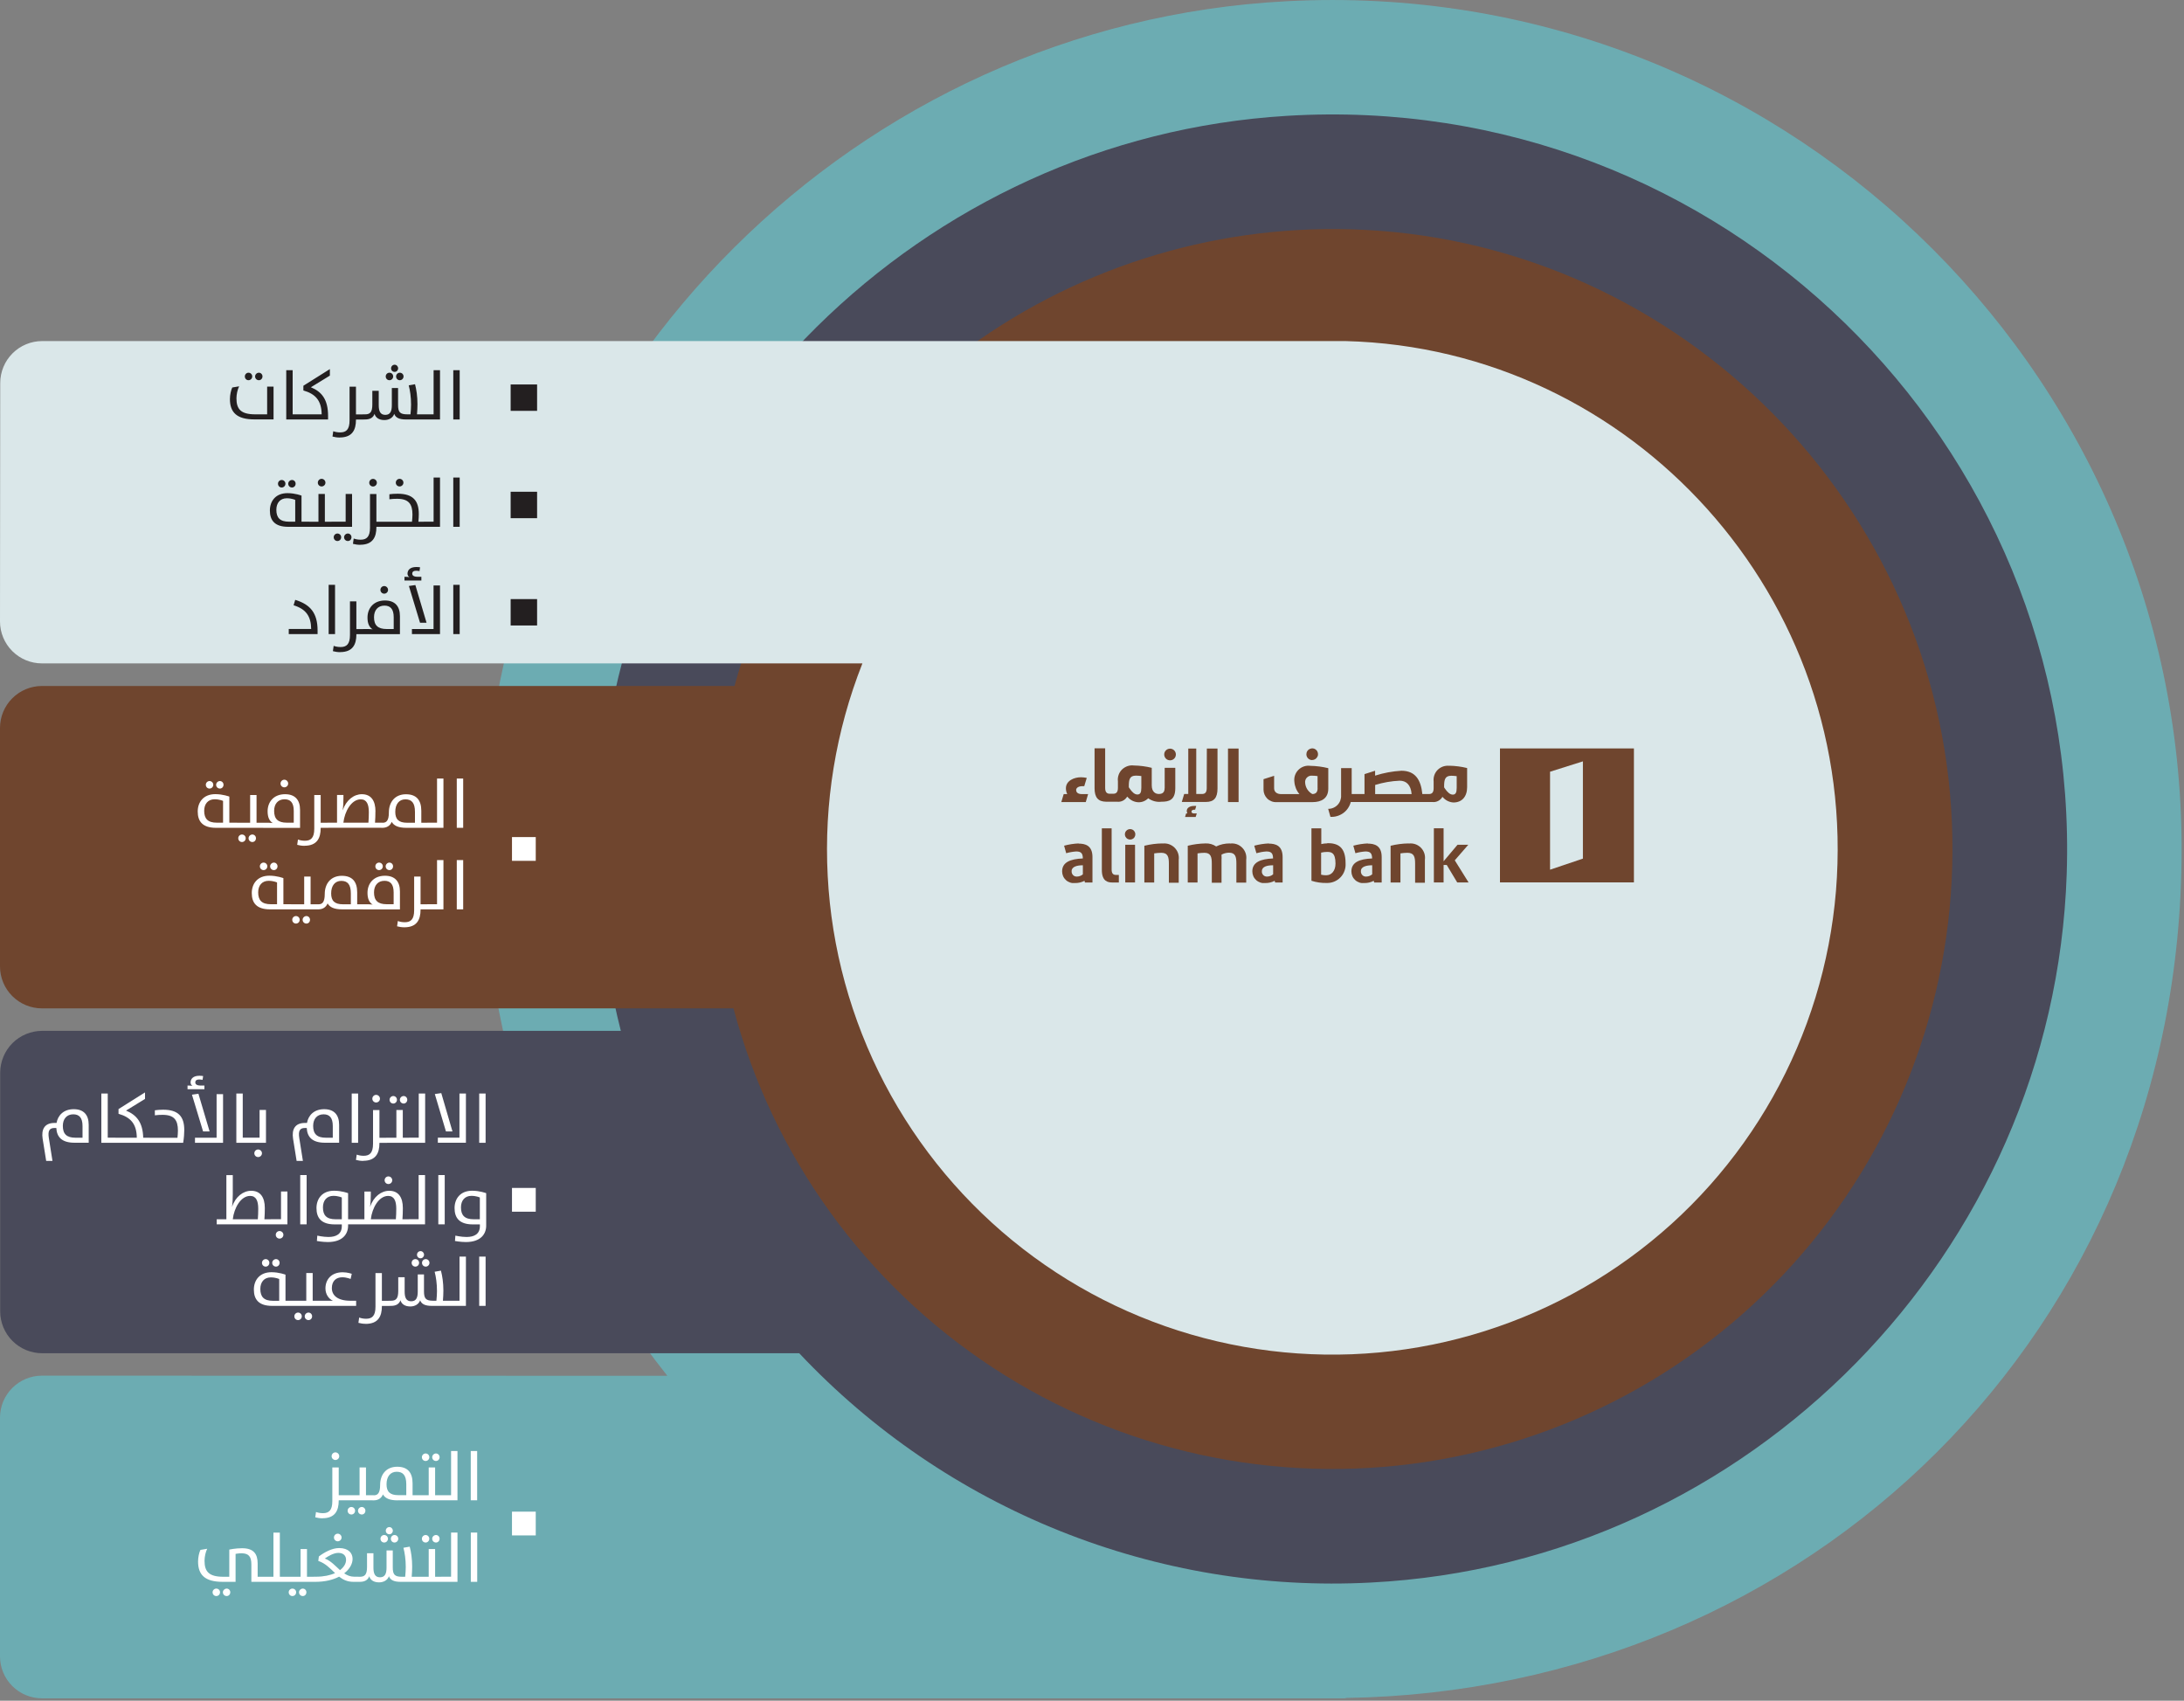 <?xml version="1.0" encoding="UTF-8"?>
<svg id="Layer_1" data-name="Layer 1" xmlns="http://www.w3.org/2000/svg" xmlns:xlink="http://www.w3.org/1999/xlink" viewBox="0 0 375 292">
  <rect x="0" y="0" width="375" height="292" fill="#808080" stroke="none"/>
  <defs>
    <clipPath id="clippath">
      <rect x="34.01" y="249.13" width="47.93" height="24.9" fill="none" stroke-width="0"/>
    </clipPath>
    <clipPath id="clippath-1">
      <rect x="7.27" y="184.69" width="76.21" height="42.6" fill="none" stroke-width="0"/>
    </clipPath>
    <clipPath id="clippath-2">
      <rect x="33.94" y="133.67" width="45.59" height="25.54" fill="none" stroke-width="0"/>
    </clipPath>
    <clipPath id="clippath-3">
      <rect x="39.48" y="62.62" width="52.73" height="49.34" fill="none" stroke-width="0"/>
    </clipPath>
  </defs>
  <g id="digital_cricles" data-name="digital cricles">
    <g id="Group_50" data-name="Group 50">
      <path id="Vector" d="M114.58,236.21c-22.3-28.01-33.45-63.26-31.33-99C87.49,63.51,147.25,4.04,220.96.21c83.93-4.42,153.63,62.6,153.63,145.59s-64.19,144.51-143.53,145.73v.06H7.2c-1.91,0-3.74-.76-5.09-2.11-1.35-1.35-2.11-3.18-2.11-5.09v-41c0-1.91.76-3.74,2.11-5.09,1.35-1.35,3.18-2.11,5.09-2.11l107.38.02Z" fill="#6cacb2" stroke-width="0"/>
      <g id="Group_48" data-name="Group 48">
        <path id="Vector_12" data-name="Vector 12" d="M87.91,259.54h4.08v4.08h-4.08v-4.08Z" fill="#fff" stroke-width="0"/>
        <g clip-path="url(#clippath)">
          <path d="M80.84,271.59h1.1v-8.46h-1.1v8.46ZM75.77,271.59h2.78v-8.46h-1.1v7.58h-1.68v.87ZM74.86,264.84c.35,0,.62-.29.62-.65s-.28-.64-.62-.64-.65.29-.65.64c0,.37.29.65.65.65M73.08,264.84c.35,0,.63-.29.63-.65s-.29-.64-.63-.64-.64.29-.64.64c0,.37.28.65.64.65M71.86,271.59h4.09v-.87h-1.24v-4.76h-1.1v4.76h-1.75v.87ZM66.85,263.42c.34,0,.6-.28.6-.61s-.26-.62-.6-.62-.61.28-.61.62.26.61.61.61M67.74,264.84c.35,0,.64-.29.64-.65s-.29-.64-.64-.64-.63.29-.63.64c0,.37.27.65.63.65M65.97,264.84c.36,0,.64-.29.64-.65s-.28-.64-.64-.64-.64.29-.64.64c0,.37.28.65.64.65M61.37,271.59h.41c.92,0,1.4-.36,1.62-.96.18.62.73,1.05,1.69,1.05.78,0,1.45-.37,1.69-1.05.25.67.88.96,2.01.96h3.23v-.87h-1.33c.05-.59.08-1.22.08-1.76,0-1.31-.18-2.51-.42-3.41l-1.08.19c.23.88.4,2,.4,3.31,0,.44-.04,1.15-.1,1.67h-.55c-1.27,0-1.58-.38-1.58-1.63v-2.89h-1.07v2.94c0,1.02-.25,1.67-1.12,1.67s-1.13-.64-1.13-1.67v-2.46h-1.1v2.36c0,1.3-.38,1.68-1.24,1.68h-.42v.87ZM57.99,264.63c.36,0,.66-.29.66-.65s-.3-.66-.66-.66-.65.3-.65.66.29.65.65.65M55.78,267.58c.53-.37,1.49-.96,2.31-.96.92,0,1.33.53,1.33,1.18s-.36,1.26-1.04,1.78c-.8-.72-1.56-1.59-2.6-1.99M53.86,271.59h.3c1.67,0,3.04-.35,4.07-.89.66.52,1.42.89,2.44.89h.89v-.88h-.73c-.67,0-1.22-.23-1.73-.58.95-.73,1.44-1.64,1.44-2.48,0-.97-.68-1.86-2.32-1.86-1.2,0-2.53.73-3.47,1.44l-.1.77c1.22.4,2.03,1.28,2.88,2.09-.84.38-1.94.62-3.28.62h-.4v.88ZM52.61,273.38c0-.36-.28-.63-.62-.63s-.65.29-.65.63c0,.37.29.65.65.65s.62-.29.62-.65M50.85,273.38c0-.36-.29-.63-.64-.63s-.64.29-.64.63c0,.37.28.65.64.65s.64-.29.64-.65M49.19,271.59h4.84v-.87h-1.32v-4.76h-1.1v4.76h-2.41v.87ZM45.27,271.59h4.1v-.87h-1.32v-7.58h-1.1v7.58h-1.68v.87ZM39.54,273.38c0-.36-.28-.63-.62-.63s-.65.29-.65.63c0,.37.29.65.65.65s.62-.29.62-.65M37.78,273.38c0-.36-.29-.63-.64-.63s-.64.29-.64.63c0,.37.28.65.64.65s.64-.29.64-.65M40.45,271.59v-4.8s.52-.1,1.01-.1c1.21,0,1.7.53,1.7,1.9v3h2.28v-.87h-1.2v-2.27c0-1.64-.67-2.63-2.67-2.63-1.14,0-2.2.23-2.2.23v4.67h-1.02c-2.51,0-3.23-.92-3.23-2.75,0-.67.18-1.5.46-2.06l-1.17.2c-.22.47-.4,1.27-.4,1.99,0,2.28,1.17,3.49,4.21,3.49h2.23Z" fill="#fff" stroke-width="0"/>
          <path d="M80.83,257.59h1.1v-8.46h-1.1v8.46ZM75.77,257.59h2.78v-8.46h-1.1v7.59h-1.68v.87ZM74.86,250.84c.35,0,.62-.29.62-.65s-.28-.64-.62-.64-.65.29-.65.64c0,.37.29.65.65.65M73.08,250.84c.35,0,.64-.29.64-.65s-.29-.64-.64-.64-.64.29-.64.64c0,.37.28.65.64.65M71.86,257.59h4.09v-.87h-1.24v-4.77h-1.1v4.77h-1.75v.87ZM69.76,256.71h-1.36c-1.45,0-2.03-.6-2.03-1.87,0-1.34.67-2.15,1.74-2.15s1.65.6,1.65,2.15v1.87ZM68.26,257.59h3.78v-.87h-1.2v-2.05c0-1.84-.84-2.84-2.64-2.84-1.91,0-2.93,1.37-2.93,3.13,0,1.42-.44,1.77-1.06,1.77h-.23v.87h.18c.77,0,1.33-.36,1.59-1.02.37.65,1.12,1.02,2.5,1.02M62.74,259.38c0-.36-.28-.64-.62-.64s-.65.29-.65.64c0,.37.29.65.65.65s.62-.29.62-.65M60.97,259.38c0-.36-.29-.64-.64-.64s-.64.29-.64.64c0,.37.28.65.64.65s.64-.29.64-.65M59.32,257.59h4.84v-.87h-1.32v-4.77h-1.1v4.77h-2.41v.87ZM57.59,250.67c.36,0,.66-.29.66-.65s-.3-.66-.66-.66-.65.3-.65.66.29.65.65.65M55.38,260.67c2.16,0,2.78-1.32,2.78-3.02v-.06h1.32v-.87h-1.32v-4.77h-1.1v5.8c0,1.57-.6,2.05-1.6,2.05-.44,0-.84-.07-1.2-.2l-.13.91c.36.1.8.17,1.25.17" fill="#fff" stroke-width="0"/>
        </g>
      </g>
    </g>
    <g id="Group_51" data-name="Group 51">
      <path id="Vector_13" data-name="Vector 13" d="M7.2,176.99h99.4c-3.38-13.26-4.58-26.98-3.56-40.63,4.58-62.52,55.34-112.66,117.91-116.47,74.53-4.55,136.38,56.06,133.91,130.18-2.18,65-54.47,118.31-119.44,121.64-18.24.97-36.48-2.06-53.44-8.86-16.96-6.8-32.23-17.21-44.75-30.51H7.23c-1.91,0-3.74-.76-5.09-2.11-1.35-1.35-2.11-3.18-2.11-5.09v-40.95c0-.95.19-1.88.55-2.75.36-.87.89-1.67,1.56-2.34.67-.67,1.46-1.2,2.34-1.56.87-.36,1.81-.55,2.76-.55" fill="#494a5a" stroke-width="0"/>
      <g id="Group_47" data-name="Group 47">
        <path id="Vector_32" data-name="Vector 32" d="M87.91,203.96h4.08v4.08h-4.08v-4.08Z" fill="#fff" stroke-width="0"/>
        <g clip-path="url(#clippath-1)">
          <path d="M82.28,224.21h1.1v-8.46h-1.1v8.46ZM77.22,224.21h2.78v-8.46h-1.1v7.58h-1.68v.88ZM72.21,216.04c.33,0,.6-.28.6-.61s-.26-.62-.6-.62-.61.28-.61.62.26.61.61.61M73.1,217.47c.35,0,.64-.29.64-.65s-.29-.64-.64-.64-.64.29-.64.64c0,.37.28.65.64.65M71.32,217.47c.36,0,.64-.29.64-.65s-.28-.64-.64-.64-.64.29-.64.64c0,.37.28.65.64.65M66.73,224.21h.41c.92,0,1.4-.36,1.62-.96.18.62.73,1.06,1.69,1.06.78,0,1.45-.37,1.69-1.06.25.67.88.96,2.01.96h3.23v-.88h-1.33c.05-.59.08-1.22.08-1.76,0-1.31-.18-2.51-.42-3.41l-1.08.19c.23.88.4,2.01.4,3.31,0,.44-.04,1.15-.1,1.67h-.55c-1.27,0-1.58-.38-1.58-1.63v-2.89h-1.07v2.94c0,1.02-.25,1.67-1.12,1.67s-1.13-.64-1.13-1.67v-2.46h-1.1v2.36c0,1.3-.38,1.68-1.24,1.68h-.42v.88ZM62.79,227.3c2.16,0,2.78-1.32,2.78-3.02v-.06h1.32v-.88h-1.32v-4.76h-1.1v5.79c0,1.57-.6,2.05-1.6,2.05-.44,0-.84-.07-1.2-.21l-.13.91c.36.1.8.17,1.25.17M54.84,224.21h6.31v-.88h-.98c-2.24,0-3.19-.95-3.19-2.17s.73-1.86,1.79-1.86c.77,0,1.43.29,1.43.29l.2-.89s-.72-.26-1.56-.26c-1.99,0-2.96,1.28-2.96,2.77,0,1.01.56,1.8,1.28,2.12h-2.31v.88ZM53.59,226c0-.36-.28-.64-.62-.64s-.65.29-.65.64c0,.37.29.65.65.65s.62-.29.62-.65M51.82,226c0-.36-.29-.64-.64-.64s-.64.29-.64.64c0,.37.28.65.64.65s.64-.29.64-.65M50.17,224.21h4.84v-.88h-1.32v-4.76h-1.1v4.76h-2.41v.88ZM47.94,223.34h-1.06c-1.55,0-2.18-.67-2.18-2.04,0-1.19.67-1.98,1.79-1.98.86,0,1.45.28,1.45.28v3.74ZM50.35,224.21v-.88h-1.33v-4.48s-1.09-.42-2.41-.42c-2.05,0-3.02,1.39-3.02,2.98,0,1.7.84,2.8,3.14,2.8h3.62ZM45.62,217.47c.35,0,.63-.29.63-.65s-.29-.64-.63-.64-.64.29-.64.64c0,.37.28.65.64.65M47.39,217.47c.35,0,.62-.29.62-.65s-.28-.64-.62-.64-.65.29-.65.64c0,.37.29.65.65.65" fill="#fff" stroke-width="0"/>
          <path d="M82.4,209.34h-1.06c-1.55,0-2.19-.67-2.19-2.04,0-1.19.67-1.98,1.79-1.98.86,0,1.45.28,1.45.28v3.75ZM79.99,213.25c2.58,0,3.49-1.4,3.49-2.81v-5.58s-1.09-.42-2.41-.42c-2.05,0-3.02,1.39-3.02,2.98,0,1.7.84,2.8,3.14,2.8h1.21v.29c0,1.38-.98,1.87-2.29,1.87-.91,0-1.92-.23-1.92-.23l-.07.92s.95.18,1.87.18M75.26,210.21h1.1v-8.46h-1.1v8.46ZM70.2,210.21h2.78v-8.46h-1.1v7.58h-1.68v.87ZM66.69,203.29c.36,0,.66-.29.66-.65s-.3-.66-.66-.66-.65.3-.65.66.29.65.65.65M68.04,207.53c0,.58-.02,1.22-.07,1.81h-4.3c.22-1.93,1.37-4.01,2.98-4.01,1.03,0,1.39.86,1.39,2.2M60.92,210.21h9.45v-.87h-1.27c.05-.64.07-1.3.07-1.93,0-1.84-.76-2.96-2.34-2.96-1.35,0-2.69.99-3.28,2.75h-.01c.1-.66.13-1.5.13-2.15v-.47h-1.1v4.76h-1.66v.87ZM58.69,209.34h-1.06c-1.55,0-2.18-.67-2.18-2.04,0-1.19.67-1.98,1.79-1.98.86,0,1.45.28,1.45.28v3.75ZM56.28,213.25c2.58,0,3.49-1.4,3.49-2.81v-.23h1.33v-.87h-1.33v-4.48s-1.09-.42-2.41-.42c-2.05,0-3.02,1.39-3.02,2.98,0,1.7.84,2.8,3.14,2.8h1.21v.29c0,1.38-.98,1.87-2.29,1.87-.91,0-1.92-.23-1.92-.23l-.07.92s.95.18,1.87.18M51.55,210.21h1.1v-8.46h-1.1v8.46ZM46.5,210.21h2.85v-5.64h-1.1v4.76h-1.75v.88ZM48,212.66c.36,0,.66-.29.66-.65s-.3-.65-.66-.65-.65.29-.65.65.29.65.65.65M39.97,209.34c.22-1.93,1.37-4.01,2.98-4.01,1.03,0,1.39.86,1.39,2.2,0,.58-.02,1.22-.07,1.81h-4.3ZM37.22,210.21h9.45v-.87h-1.27c.05-.64.07-1.28.07-1.93,0-1.84-.76-2.96-2.34-2.96-1.36,0-2.69.99-3.28,2.75h-.01c.1-.66.13-1.5.13-2.15v-3.29h-1.1v7.58h-1.66v.87Z" fill="#fff" stroke-width="0"/>
          <path d="M82.28,196.21h1.1v-8.46h-1.1v8.46ZM80,196.21v-8.46h-1.11v7.58h-3.71v.87h4.82ZM75.76,187.68l-1.1.16,1.91,6.42h1.12l-1.92-6.58ZM70.22,196.21h2.78v-8.46h-1.1v7.58h-1.68v.87ZM69.31,189.47c.35,0,.62-.29.62-.65s-.28-.64-.62-.64-.65.29-.65.64c0,.37.29.65.65.65M67.53,189.47c.35,0,.63-.29.63-.65s-.29-.64-.63-.64-.64.29-.64.64c0,.37.28.65.64.65M66.31,196.21h4.09v-.87h-1.24v-4.76h-1.1v4.76h-1.75v.87ZM64.58,189.29c.36,0,.66-.29.66-.65s-.3-.66-.66-.66-.65.3-.65.66.29.65.65.65M62.37,199.3c2.16,0,2.78-1.32,2.78-3.02v-.06h1.32v-.87h-1.32v-4.76h-1.1v5.8c0,1.57-.6,2.05-1.6,2.05-.44,0-.84-.07-1.2-.2l-.13.91c.36.1.8.17,1.25.17M60.39,196.21h1.1v-8.46h-1.1v8.46ZM57.15,195.34h-1.19c-1.54,0-2.19-.66-2.19-2.03,0-1.2.67-1.99,1.79-1.99,1,0,1.58.56,1.58,2.01v2.02ZM58.23,196.21v-3.08c0-1.71-.85-2.69-2.57-2.69s-2.72,1.04-2.95,2.36h-.34c-1.72,0-2.3,1.09-2.05,2.71l.61,3.81h1.08l-.62-3.91c-.2-1.22.08-1.74.94-1.74h.34c.08,1.56.96,2.53,3.14,2.53h2.42ZM42.82,196.21h2.85v-5.64h-1.1v4.76h-1.75v.88ZM44.32,198.66c.36,0,.66-.29.66-.65s-.3-.65-.66-.65-.65.29-.65.65.29.65.65.65M40.58,196.21h2.42v-.88h-1.32s0-7.58,0-7.58h-1.1v8.46ZM32.2,187.01h2.9v-.63h-.65c-.68,0-.92-.24-.92-.55,0-.29.22-.49.66-.49.23,0,.47.04.59.06l.1-.65c-.13-.02-.39-.05-.64-.05-1.11,0-1.52.56-1.52,1.16,0,.2.12.47.33.58-.19-.04-.5-.06-.85-.06v.63ZM38.3,196.21v-8.35h-1.11v7.48h-3.71v.87h4.82ZM34.06,187.79l-1.1.16,1.91,6.31h1.12l-1.92-6.47ZM25.51,196.21h5.94c.14-.86.19-1.62.19-2.19,0-2.28-.98-3.49-3.62-3.49-.53,0-1.03.04-1.43.1v.86c.44-.06.85-.08,1.33-.08,1.97,0,2.63.89,2.63,2.7,0,.4-.04.82-.08,1.24h-4.96v.87ZM19.64,196.21h6.05v-.87h-1.1c-.07-2.64-1.14-3.91-2.95-4.66l3.26-2v-1.12l-4.55,2.86v.81c2.1.6,3.11,1.75,3.14,4.11h-3.85v.87ZM17.4,196.21h2.42v-.88h-1.32s0-7.58,0-7.58h-1.1v8.46ZM14.16,195.34h-1.19c-1.54,0-2.18-.66-2.18-2.03,0-1.2.67-1.99,1.79-1.99,1,0,1.59.56,1.59,2.01v2.02ZM15.23,196.21v-3.08c0-1.71-.85-2.69-2.57-2.69s-2.72,1.04-2.95,2.36h-.34c-1.72,0-2.3,1.09-2.05,2.71l.61,3.81h1.08l-.62-3.91c-.2-1.22.08-1.74.94-1.74h.34c.08,1.56.96,2.53,3.14,2.53h2.42Z" fill="#fff" stroke-width="0"/>
        </g>
      </g>
    </g>
    <g id="Group_52" data-name="Group 52">
      <path id="Vector_33" data-name="Vector 33" d="M7.2,117.78h118.92c6.4-23.42,20.61-43.94,40.27-58.19,19.66-14.24,43.59-21.35,67.84-20.13,54.57,2.73,98.67,47.23,100.92,101.82,1.11,26.2-7.5,51.9-24.17,72.14-16.67,20.25-40.23,33.63-66.16,37.58s-52.4-1.82-74.34-16.19c-21.94-14.37-37.8-36.34-44.54-61.68H7.2c-1.91,0-3.74-.76-5.09-2.11-1.35-1.35-2.11-3.18-2.11-5.09v-40.95c0-1.91.76-3.74,2.11-5.09,1.35-1.35,3.18-2.11,5.09-2.11Z" fill="#6f452e" stroke-width="0"/>
      <g id="Group_46" data-name="Group 46">
        <path id="Vector_41" data-name="Vector 41" d="M87.91,143.72h4.08v4.08h-4.08v-4.08Z" fill="#fff" stroke-width="0"/>
        <g clip-path="url(#clippath-2)">
          <path d="M78.43,156.13h1.1v-8.46h-1.1v8.46ZM73.36,156.13h2.78v-8.46h-1.1v7.58h-1.68v.87ZM69.43,159.21c2.16,0,2.78-1.32,2.78-3.02v-.06h1.32v-.87h-1.32v-4.76h-1.1v5.79c0,1.57-.6,2.05-1.6,2.05-.44,0-.84-.07-1.2-.21l-.13.91c.36.1.8.17,1.25.17M67.59,155.25h-1.19c-1.54,0-2.18-.66-2.18-2.03,0-1.2.67-1.99,1.79-1.99,1,0,1.58.56,1.58,2v2.02ZM68.67,156.13v-3.08c0-1.7-.85-2.69-2.57-2.69-1.99,0-3,1.37-3,2.93,0,1.02.3,1.66.89,2.03,0,0-.28-.06-.7-.06h-.95v.88h6.32ZM65.09,149.39c.35,0,.64-.29.64-.65s-.29-.64-.64-.64-.64.29-.64.64c0,.37.28.65.64.65M66.87,149.39c.35,0,.62-.29.62-.65s-.28-.64-.62-.64-.65.29-.65.64c0,.37.29.65.65.65M60.25,155.26h-1.36c-1.45,0-2.03-.6-2.03-1.87,0-1.34.67-2.15,1.74-2.15s1.64.6,1.64,2.15v1.87ZM58.75,156.13h3.78v-.87h-1.2v-2.05c0-1.84-.84-2.84-2.64-2.84-1.91,0-2.93,1.37-2.93,3.13,0,1.42-.44,1.76-1.06,1.76h-.23v.87h.18c.77,0,1.33-.36,1.6-1.02.37.65,1.11,1.02,2.5,1.02M53.23,157.92c0-.36-.28-.64-.62-.64s-.65.29-.65.64c0,.37.29.65.65.65s.62-.29.62-.65M51.46,157.92c0-.36-.29-.64-.64-.64s-.64.29-.64.64c0,.37.28.65.64.65s.64-.29.64-.65M49.81,156.13h4.84v-.87h-1.32v-4.76h-1.1v4.76h-2.41v.87ZM47.57,155.25h-1.06c-1.55,0-2.18-.67-2.18-2.04,0-1.19.67-1.98,1.79-1.98.86,0,1.45.28,1.45.28v3.74ZM49.99,156.13v-.88h-1.33v-4.48s-1.09-.42-2.41-.42c-2.05,0-3.02,1.39-3.02,2.98,0,1.7.84,2.8,3.14,2.8h3.62ZM45.26,149.39c.35,0,.64-.29.64-.65s-.29-.64-.64-.64-.64.29-.64.64c0,.37.28.65.64.65M47.03,149.39c.35,0,.62-.29.62-.65s-.28-.64-.62-.64-.65.29-.65.64c0,.37.29.65.65.65" fill="#fff" stroke-width="0"/>
          <path d="M78.43,142.13h1.1v-8.46h-1.1v8.46ZM73.36,142.13h2.78v-8.46h-1.1v7.58h-1.68v.87ZM71.26,141.26h-1.36c-1.45,0-2.03-.6-2.03-1.87,0-1.34.67-2.15,1.74-2.15s1.64.6,1.64,2.15v1.87ZM69.76,142.13h3.78v-.87h-1.2v-2.05c0-1.84-.84-2.84-2.64-2.84-1.91,0-2.93,1.37-2.93,3.13,0,1.42-.44,1.76-1.06,1.76h-.23v.87h.18c.77,0,1.33-.36,1.6-1.02.37.65,1.12,1.02,2.5,1.02M63.33,139.44c0,.58-.02,1.22-.07,1.81h-4.3c.22-1.93,1.37-4.01,2.98-4.01,1.03,0,1.39.86,1.39,2.2ZM64.47,139.32c0-1.84-.75-2.96-2.34-2.96-1.36,0-2.69,1-3.28,2.75h-.01c.1-.66.13-1.5.13-2.15v-.47h-1.1v4.76h-1.66v.87h9.45v-.87h-1.27c.05-.64.07-1.3.07-1.93h0ZM52.28,145.21c2.16,0,2.78-1.32,2.78-3.02v-.06h1.32v-.87h-1.32v-4.76h-1.1v5.8c0,1.57-.6,2.05-1.6,2.05-.44,0-.84-.07-1.2-.21l-.13.91c.36.1.8.17,1.25.17M50.44,141.25h-1.19c-1.54,0-2.18-.66-2.18-2.03,0-1.2.67-1.99,1.79-1.99,1,0,1.58.56,1.58,2v2.02ZM51.52,142.13v-3.08c0-1.7-.85-2.69-2.57-2.69-1.99,0-3,1.37-3,2.93,0,1.02.3,1.66.89,2.03,0,0-.28-.06-.7-.06h-.95v.88h6.32ZM48.82,135.18c.36,0,.66-.29.66-.65s-.3-.66-.66-.66-.65.3-.65.66.29.65.65.65M43.95,143.92c0-.36-.28-.64-.62-.64s-.65.29-.65.64c0,.37.29.65.65.65s.62-.29.62-.65M42.19,143.92c0-.36-.29-.64-.64-.64s-.64.29-.64.64c0,.37.28.65.64.65s.64-.29.64-.65M40.53,142.13h4.84v-.87h-1.32v-4.76h-1.1v4.76h-2.41v.87ZM38.3,141.25h-1.06c-1.55,0-2.18-.67-2.18-2.04,0-1.19.67-1.98,1.79-1.98.86,0,1.45.28,1.45.28v3.74ZM40.71,142.13v-.88h-1.33v-4.48s-1.09-.42-2.41-.42c-2.05,0-3.02,1.39-3.02,2.98,0,1.7.84,2.8,3.14,2.8h3.62ZM35.98,135.39c.35,0,.64-.29.64-.65s-.29-.64-.64-.64-.64.29-.64.64c0,.37.28.65.64.65M37.76,135.39c.35,0,.62-.29.62-.65s-.28-.64-.62-.64-.65.29-.65.64c0,.37.29.65.65.65" fill="#fff" stroke-width="0"/>
        </g>
      </g>
    </g>
    <g id="Group_53" data-name="Group 53">
      <path id="Vector_42" data-name="Vector 42" d="M.04,65.76c0-1.91.76-3.74,2.11-5.09,1.35-1.35,3.18-2.11,5.09-2.11h223.8c49.19,1.26,88.31,44.11,84.2,94.44-1.03,12.43-4.73,24.48-10.84,35.35-6.11,10.87-14.49,20.29-24.58,27.62-10.08,7.34-21.63,12.41-33.85,14.89-12.22,2.47-24.83,2.28-36.97-.56-12.14-2.84-23.53-8.26-33.38-15.9-9.86-7.64-17.95-17.31-23.73-28.35-5.78-11.05-9.12-23.21-9.77-35.66-.66-12.45,1.38-24.9,5.96-36.49H7.2c-1.91,0-3.74-.76-5.09-2.11-1.35-1.35-2.11-3.18-2.11-5.09l.04-40.94Z" fill="#dae7e9" stroke-width="0"/>
      <g clip-path="url(#clippath-3)">
        <path d="M77.83,72.02h1.1v-8.46h-1.1v8.46ZM72.77,72.02h2.78v-8.46h-1.1v7.58h-1.68v.88ZM67.76,63.85c.34,0,.6-.28.6-.61s-.26-.62-.6-.62-.61.28-.61.62.26.61.61.61M68.65,65.28c.35,0,.64-.29.64-.65s-.29-.64-.64-.64-.64.29-.64.64c0,.37.28.65.64.65M66.87,65.28c.36,0,.64-.29.64-.65s-.28-.64-.64-.64-.64.29-.64.64c0,.37.28.65.64.65M62.28,72.02h.41c.92,0,1.4-.36,1.62-.96.18.62.73,1.06,1.69,1.06.78,0,1.45-.37,1.69-1.06.25.67.88.96,2.01.96h3.23v-.88h-1.33c.05-.59.08-1.22.08-1.76,0-1.31-.18-2.51-.42-3.41l-1.08.19c.23.88.4,2.01.4,3.31,0,.44-.04,1.15-.1,1.67h-.55c-1.27,0-1.58-.38-1.58-1.63v-2.89h-1.07v2.94c0,1.02-.25,1.67-1.12,1.67s-1.13-.64-1.13-1.67v-2.46h-1.1v2.36c0,1.3-.38,1.68-1.23,1.68h-.42v.88ZM58.34,75.11c2.16,0,2.78-1.32,2.78-3.02v-.06h1.32v-.88h-1.32v-4.76h-1.1v5.8c0,1.57-.6,2.05-1.6,2.05-.44,0-.84-.07-1.2-.2l-.13.91c.36.1.8.17,1.25.17M51.39,72.02h4.94v-.61c0-2.82-1.08-4.15-2.95-4.92l3.26-2v-1.12l-4.55,2.86v.81c2.1.6,3.11,1.75,3.14,4.1h-3.85v.88ZM49.15,72.02h2.42v-.88h-1.32v-7.58h-1.1v8.46ZM46.97,72.02v-5.64h-1.1v4.76h-2.04c-2.51,0-3.23-.92-3.23-2.75,0-.67.18-1.5.46-2.06l-1.18.2c-.22.47-.4,1.27-.4,1.99,0,2.28,1.18,3.49,4.21,3.49h3.28ZM42.67,65.28c.35,0,.64-.29.64-.65s-.29-.64-.64-.64-.63.29-.63.64c0,.37.27.65.63.65M44.45,65.28c.35,0,.62-.29.62-.65s-.28-.64-.62-.64-.65.29-.65.64c0,.37.29.65.65.65" fill="#231f20" stroke-width="0"/>
        <path d="M77.83,108.87h1.1v-8.46h-1.1v8.46ZM69.45,99.67h2.9v-.64h-.65c-.68,0-.92-.24-.92-.55,0-.29.22-.49.66-.49.23,0,.47.04.59.06l.1-.65c-.13-.02-.38-.05-.64-.05-1.12,0-1.52.56-1.52,1.16,0,.2.12.47.33.58-.19-.04-.5-.06-.85-.06v.64ZM75.55,108.87v-8.35h-1.11v7.48h-3.71v.87h4.82ZM71.31,100.45l-1.1.16,1.91,6.31h1.12l-1.92-6.47ZM67.59,108h-1.19c-1.54,0-2.18-.66-2.18-2.03,0-1.2.67-1.99,1.79-1.99,1,0,1.59.56,1.59,2v2.02ZM68.67,108.87v-3.08c0-1.7-.85-2.69-2.57-2.69-1.99,0-3,1.37-3,2.93,0,1.02.3,1.66.89,2.03,0,0-.28-.06-.7-.06h-.95v.88h6.32ZM65.97,101.93c.36,0,.66-.29.66-.65s-.3-.66-.66-.66-.65.3-.65.66c0,.36.29.65.65.65M58.41,111.96c2.16,0,2.78-1.32,2.78-3.02v-.06h1.32v-.87h-1.32v-4.76h-1.1v5.79c0,1.57-.6,2.05-1.6,2.05-.44,0-.84-.07-1.2-.2l-.13.91c.36.1.8.17,1.25.17M56.43,108.87h1.1v-8.46h-1.1v8.46ZM49.59,108.87h4.94v-.6c0-3.01-1.23-4.48-3.84-5.28l-.28.93c2.12.65,2.99,1.87,3.02,4.07h-3.85v.87Z" fill="#231f20" stroke-width="0"/>
        <path d="M77.83,90.45h1.1v-8.46h-1.1v8.46ZM72.77,90.45h2.78v-8.46h-1.1v7.58h-1.68v.87ZM68.61,83.52c.36,0,.66-.29.66-.65s-.3-.66-.66-.66-.65.3-.65.66.29.65.65.65M65.78,90.45h7.16v-.87h-1.1c.05-.5.07-.95.07-1.32,0-2.28-.98-3.49-3.62-3.49-.53,0-1.03.03-1.43.09v.86c.44-.06.85-.08,1.33-.08,1.97,0,2.63.89,2.63,2.7,0,.4-.04.82-.08,1.24h-4.96v.87ZM64.05,83.53c.36,0,.66-.29.66-.65s-.3-.66-.66-.66-.65.3-.65.66.29.65.65.65M61.85,93.53c2.16,0,2.78-1.32,2.78-3.02v-.06h1.32v-.87h-1.32v-4.76h-1.1v5.79c0,1.57-.6,2.05-1.6,2.05-.44,0-.84-.07-1.2-.2l-.13.91c.36.1.8.17,1.25.17M56.93,90.45h3.52v-5.64h-1.1v4.76h-2.41v.88ZM58.58,92.24c0-.36-.29-.64-.64-.64s-.64.29-.64.64c0,.37.28.65.64.65s.64-.29.64-.65M60.35,92.24c0-.36-.28-.64-.62-.64s-.65.29-.65.64c0,.37.29.65.65.65s.62-.29.62-.65M55.22,83.52c.36,0,.66-.29.66-.65s-.3-.66-.66-.66-.65.3-.65.66.29.65.65.65M52.92,90.45h4.19v-.87h-1.33v-4.77h-1.1v4.77h-1.75v.87ZM50.69,89.57h-1.06c-1.55,0-2.18-.67-2.18-2.04,0-1.19.67-1.98,1.79-1.98.86,0,1.45.28,1.45.28v3.74ZM53.1,90.45v-.88h-1.33v-4.48s-1.09-.42-2.41-.42c-2.05,0-3.02,1.39-3.02,2.98,0,1.7.84,2.8,3.14,2.8h3.62ZM48.37,83.7c.35,0,.64-.29.64-.65s-.29-.64-.64-.64-.64.29-.64.64c0,.37.28.65.64.65M50.14,83.7c.35,0,.62-.29.62-.65s-.28-.64-.62-.64-.65.29-.65.64c0,.37.29.65.65.65" fill="#231f20" stroke-width="0"/>
      </g>
      <rect x="87.68" y="66.01" width="4.54" height="4.53" fill="#231f20" stroke-width="0"/>
      <rect x="87.68" y="84.43" width="4.54" height="4.54" fill="#231f20" stroke-width="0"/>
      <rect x="87.68" y="102.86" width="4.54" height="4.53" fill="#231f20" stroke-width="0"/>
    </g>
  </g>
  <g id="digital_logo" data-name="digital logo">
    <path id="Vector_69" data-name="Vector 69" d="M266.15,132.5l5.64-1.78v16.7l-5.64,1.9v-16.82ZM257.55,151.5h23v-23h-23v23Z" fill="#6f452e" stroke-width="0"/>
    <path id="Vector_70" data-name="Vector 70" d="M195.97,135.26c0,.8-.18,1.15-.67,1.15s-.92-.41-1.36-1.06c-.04-.06-.08-.12-.12-.19v-.14c0-1.17.13-1.85,1.22-1.85.31,0,.62.03.93.07v2.02ZM199.97,135.32c0,.8-.45,1-1,1s-1.21-.33-1.21-1.49v-3c-1-.25-2.03-.38-3.07-.4-.37-.05-.74-.01-1.09.11-.35.12-.67.32-.94.57-.26.26-.47.58-.59.93-.12.35-.17.72-.12,1.09v1.15c0,.8-.35,1-.8,1h-.59c-.45,0-.8-.2-.8-1v-6.8h-1.82v6.85c0,1.59.61,2.31,2,2.32h1.87c.34.04.69-.02,1-.18.31-.16.56-.4.73-.7l.17.17c.45.48,1.07.77,1.73.8.32.01.63-.04.93-.16.29-.12.56-.3.78-.52.66.47,1.47.69,2.27.59,1.21,0,2.38-.21,2.38-2.32v-3.5h-1.82v3.49ZM184.77,135.67c0-.46.51-.69,1.08-.69.11-.01.21-.01.32,0l.43-1.42c-.33-.07-.66-.11-1-.11-1.17,0-2.58.59-2.58,1.89,0,.35.07.69.23,1h-.61l-.41,1.37h4.2l.4-1.37h-1.09c-.58,0-.95-.25-.95-.65M200.9,128.54c-.26,0-.52.1-.71.29-.19.19-.29.44-.29.71s.11.52.29.71c.19.19.44.29.71.29s.52-.1.71-.29c.19-.19.29-.44.29-.71s-.1-.52-.29-.71c-.19-.19-.44-.29-.71-.29ZM226.24,135.33c0,.66-.29,1-.91,1-.35-.19-.64-.47-.86-.8-.21-.33-.34-.71-.37-1.11-.02-.17-.01-.33.04-.49.05-.16.14-.3.25-.42.12-.12.26-.21.41-.27.16-.06.32-.08.49-.06.32,0,.63.02.94.07v2.08ZM228.06,131.89c-1-.25-2.03-.38-3.06-.4-.37-.05-.75-.02-1.11.1-.36.12-.68.32-.95.59-.27.27-.47.59-.59.95s-.15.74-.1,1.11c.06.77.36,1.51.86,2.1h-3.16c-.67,0-1.18-.35-1.18-1v-2.14l-1.82.58v1.81c0,.28.06.56.17.82.11.26.27.5.47.7.2.2.44.35.71.46.26.11.54.16.83.15h6.22c1.55,0,2.72-.64,2.72-2.31v-3.52ZM210.85,137.71h1.82v-9.19h-1.82v9.19ZM225.3,130.49c.2,0,.39-.06.56-.17.16-.11.29-.27.37-.45.08-.18.1-.38.06-.58-.04-.19-.13-.37-.27-.51s-.32-.24-.51-.27c-.19-.04-.39-.02-.58.06-.18.08-.34.2-.45.37-.11.16-.17.36-.17.56,0,.26.1.52.29.71.19.19.44.29.71.29ZM250.12,135.28c0,.8-.19,1.15-.67,1.15s-.93-.41-1.37-1.06l-.12-.19v-.14c0-1.17.14-1.85,1.23-1.85.31,0,.62.03.93.07v2.02ZM236.12,136.34v-1.57c1.37-.42,2.78-.67,4.21-.73,1.1,0,1.92.68,2.05,2.3h-6.26ZM248.91,131.49c-.37-.05-.74-.01-1.1.1-.35.12-.67.31-.94.57-.26.26-.47.58-.59.93-.12.35-.16.72-.12,1.09v1.15c0,.8-.35,1-.8,1h-1.14c-.24-2.44-1.21-4-3.6-4-1.53.09-3.05.37-4.51.84v-.84l-1.82.58v3.42h-2.2v-4.45h-1.82v4.67c.02.3-.03.6-.13.88-.1.28-.26.54-.47.76-.21.22-.46.39-.74.51-.28.12-.57.18-.88.17l.39,1.38c.79.04,1.56-.19,2.2-.65.64-.46,1.09-1.13,1.29-1.9h14c.35.04.69-.02,1-.18.31-.16.57-.4.74-.71l.16.17c.46.48,1.08.77,1.74.8,1.44,0,2.34-1,2.34-2.63v-3.28c-1-.25-2.03-.38-3.06-.4" fill="#6f452e" stroke-width="0"/>
    <path id="Vector_71" data-name="Vector 71" d="M204.58,139.33c0-.2.23-.31.49-.31h.14l.19-.64c-.16-.02-.31-.02-.47,0-.52,0-1.16.27-1.16.85,0,.15.04.3.11.43h-.22l-.18.61h1.82l.19-.61h-.48c-.26,0-.43-.11-.43-.3" fill="#6f452e" stroke-width="0"/>
    <path id="Vector_72" data-name="Vector 72" d="M207.2,135.32c0,.8-.35,1-.8,1h-1v-7.8h-1.37v7.8h-.7l-.41,1.37h4.13c1.38,0,2-.68,2-2.32v-6.85h-1.83" fill="#6f452e" stroke-width="0"/>
    <path id="Vector_73" data-name="Vector 73" d="M227.74,150.28c-.3,0-.6-.03-.9-.1v-3.79c.33-.08.66-.12,1-.12.68,0,1.47.05,1.47,2,0,1.28-.72,2-1.54,2M227.92,144.8c-.35,0-.71.04-1.05.12v-2.7h-1.69v9c.84.27,1.72.4,2.61.38.44.01.88-.06,1.29-.23.41-.17.78-.42,1.09-.74.31-.32.54-.7.69-1.12.15-.42.21-.86.18-1.3,0-2.78-1.3-3.45-3.12-3.45" fill="#6f452e" stroke-width="0"/>
    <path id="Vector_74" data-name="Vector 74" d="M249.79,147.71l2.32-2.67h-1.85l-2.39,2.84v-5.67h-1.67v9.3h1.67v-3h.54l1.8,3h1.95" fill="#6f452e" stroke-width="0"/>
    <path id="Vector_75" data-name="Vector 75" d="M194.89,145.04h-1.68v6.47h1.68v-6.47Z" fill="#6f452e" stroke-width="0"/>
    <path id="Vector_76" data-name="Vector 76" d="M194.04,142.35c-.18,0-.35.05-.5.15-.15.1-.26.24-.33.4-.07.17-.08.35-.05.52.03.17.12.33.25.46.12.13.29.21.46.25.17.03.36.02.52-.05.17-.07.31-.18.4-.33.1-.15.15-.32.15-.5,0-.24-.1-.47-.26-.64-.17-.17-.4-.26-.64-.26Z" fill="#6f452e" stroke-width="0"/>
    <path id="Vector_77" data-name="Vector 77" d="M199.6,144.81c-1.05.01-2.09.15-3.11.4v6.31h1.69v-5c.4-.06.81-.1,1.22-.1,1.12,0,1.3.71,1.3,1.85v3.29h1.69v-3.94c.05-.38.01-.76-.11-1.12-.12-.36-.33-.69-.6-.96-.27-.27-.6-.47-.96-.6-.36-.12-.75-.16-1.12-.11" fill="#6f452e" stroke-width="0"/>
    <path id="Vector_78" data-name="Vector 78" d="M241.88,144.81c-1.05.01-2.09.15-3.11.4v6.31h1.69v-5c.4-.06.8-.1,1.21-.1,1.13,0,1.31.71,1.31,1.85v3.29h1.68v-3.94c.05-.38.02-.76-.1-1.12s-.32-.69-.59-.96c-.27-.27-.6-.48-.96-.6-.36-.12-.75-.16-1.12-.11" fill="#6f452e" stroke-width="0"/>
    <path id="Vector_79" data-name="Vector 79" d="M211.13,144.81c-.8,0-1.59.17-2.31.52-.54-.37-1.18-.55-1.83-.52-1.03.02-2.05.15-3.05.4v6.31h1.68v-5c.39-.06.78-.1,1.18-.1,1.1,0,1.27.71,1.27,1.85v3.29h1.67v-3.94c.02-.21.02-.41,0-.62v-.27c.39-.21.83-.32,1.28-.33,1.1,0,1.27.7,1.27,1.85v3.29h1.69v-3.92c.05-.38.02-.76-.1-1.12-.12-.36-.32-.69-.59-.96-.27-.27-.59-.48-.95-.6-.36-.12-.74-.16-1.12-.11" fill="#6f452e" stroke-width="0"/>
    <path id="Vector_80" data-name="Vector 80" d="M191.62,150.22c-.42,0-.75-.18-.75-.92v-7.08h-1.68v7.14c0,2,1.06,2.16,1.85,2.16h1.07v-1.3h-.49Z" fill="#6f452e" stroke-width="0"/>
    <path id="Vector_81" data-name="Vector 81" d="M185.93,150.12c-.28.24-.63.37-1,.38-.12,0-.25,0-.37-.05-.12-.04-.22-.11-.31-.2s-.15-.2-.2-.32c-.04-.12-.06-.24-.05-.37,0-.79,1-1,1.93-1v1.56ZM185.2,144.81c-.84.04-1.68.17-2.49.39l.36,1.29c.56-.16,1.13-.26,1.71-.3.82,0,1.14.28,1.15,1.2-2.17.09-3.56.66-3.56,2.22,0,.28.06.56.17.82.11.26.28.49.49.68.21.19.46.33.73.42.27.09.55.11.84.08.56.01,1.11-.12,1.61-.38.02.1.05.2.08.29h1.29v-4.37c0-2-1.25-2.31-2.39-2.31" fill="#6f452e" stroke-width="0"/>
    <path id="Vector_82" data-name="Vector 82" d="M218.59,150.12c-.28.24-.63.37-1,.38-.12,0-.25,0-.37-.05-.12-.04-.22-.11-.31-.2-.09-.09-.15-.2-.2-.32-.04-.12-.06-.24-.04-.37,0-.79.94-1,1.93-1v1.56ZM217.86,144.81c-.85.04-1.68.17-2.5.39l.37,1.29c.56-.16,1.12-.26,1.7-.3.83,0,1.15.28,1.16,1.2-2.17.09-3.56.66-3.56,2.22,0,.28.06.56.17.82.11.26.28.49.49.68.21.19.46.33.73.42.27.09.56.11.84.08.56.01,1.11-.12,1.6-.38.02.1.05.2.09.29h1.28v-4.37c0-2-1.25-2.31-2.39-2.31" fill="#6f452e" stroke-width="0"/>
    <path id="Vector_83" data-name="Vector 83" d="M235.6,150.12c-.28.24-.63.37-1,.38-.13.01-.25,0-.37-.05-.12-.04-.23-.11-.31-.2-.09-.09-.16-.2-.2-.32-.04-.12-.06-.24-.05-.37,0-.79,1-1,1.94-1v1.56ZM234.86,144.81c-.84.04-1.68.17-2.49.39l.36,1.29c.56-.16,1.13-.26,1.71-.3.83,0,1.14.28,1.16,1.2-2.18.09-3.56.66-3.56,2.22,0,.28.06.56.17.82.11.26.28.49.49.68.21.19.46.33.73.42.27.09.55.11.84.08.56.01,1.11-.12,1.6-.38.02.1.05.2.09.29h1.28v-4.37c0-2-1.26-2.31-2.4-2.31" fill="#6f452e" stroke-width="0"/>
  </g>
</svg>